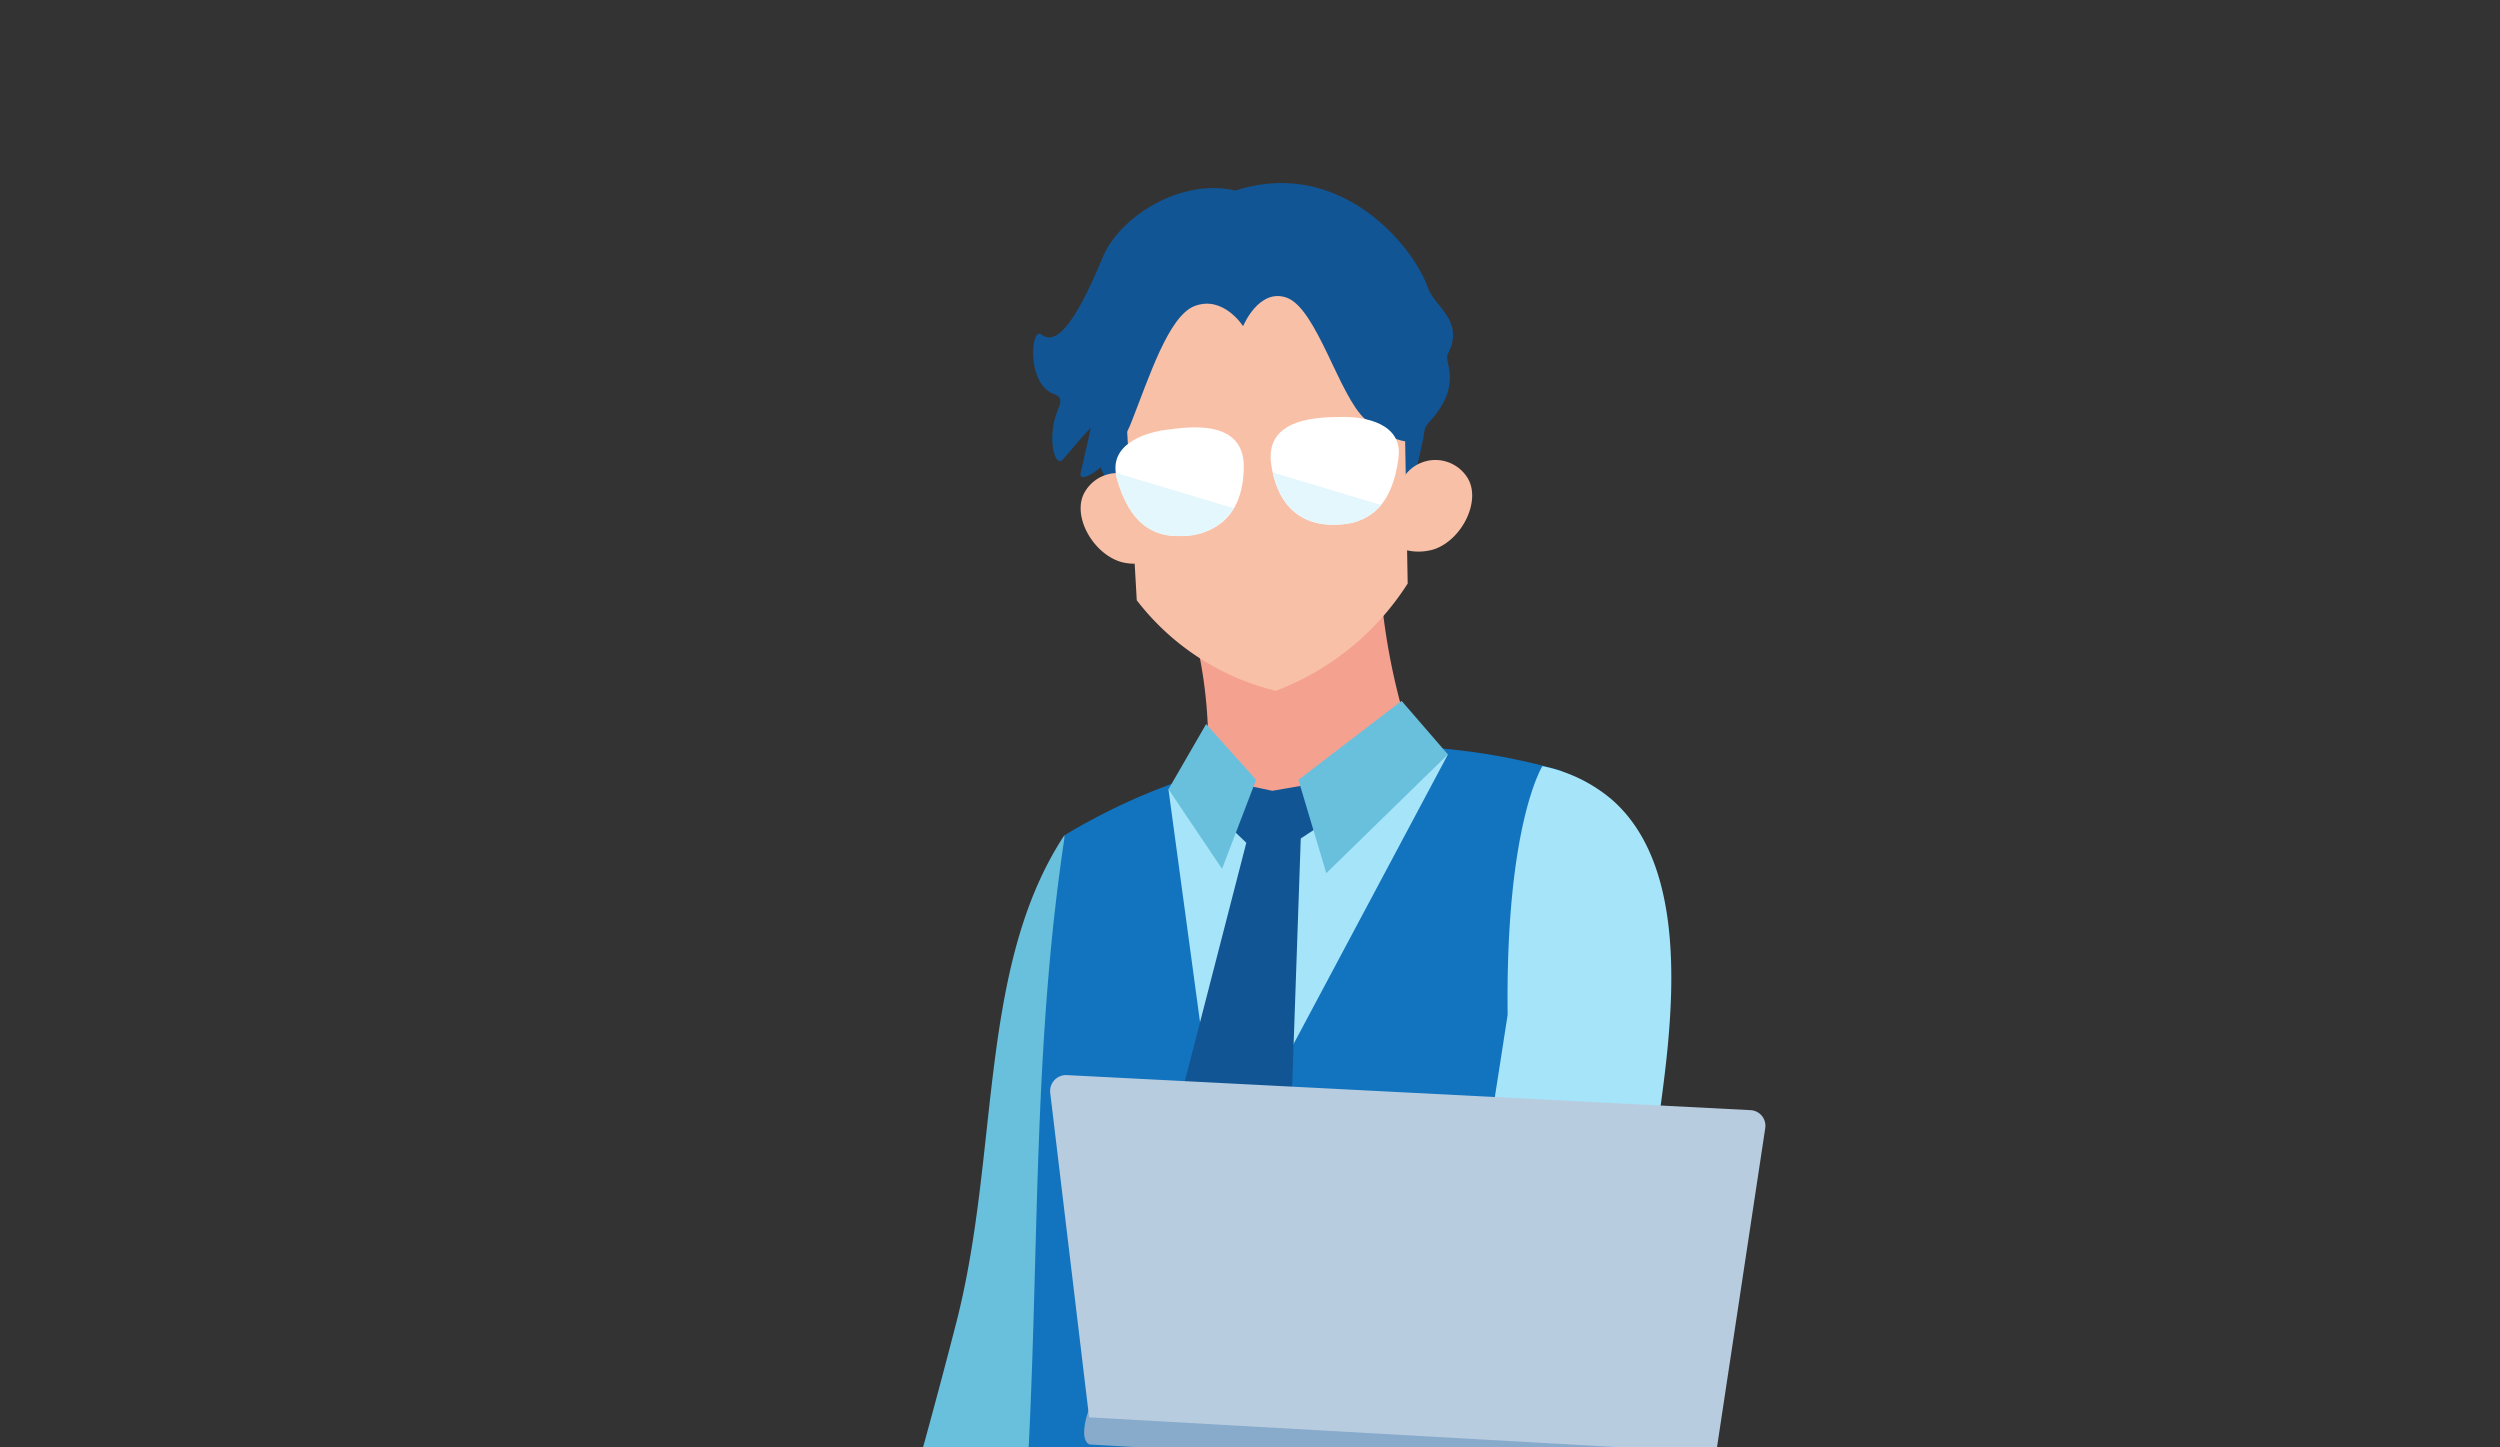 <svg xmlns="http://www.w3.org/2000/svg" xmlns:xlink="http://www.w3.org/1999/xlink" width="190" height="110" viewBox="0 0 190 110">
  <rect x="0" y="0" width="190" height="110" fill="#333333" stroke="none"/>
  <defs>
    <clipPath id="clip-path">
      <path id="長方形_3824" data-name="長方形 3824" d="M8,0H182a8,8,0,0,1,8,8V110a0,0,0,0,1,0,0H0a0,0,0,0,1,0,0V8A8,8,0,0,1,8,0Z" transform="translate(20 640)" fill="#e5f5fc"/>
    </clipPath>
    <clipPath id="clip-path-2">
      <rect id="長方形_3820" data-name="長方形 3820" width="194" height="115" fill="none"/>
    </clipPath>
  </defs>
  <g id="マスクグループ_1550" data-name="マスクグループ 1550" transform="translate(-20 -640)" clip-path="url(#clip-path)">
    <g id="グループ_2804" data-name="グループ 2804" transform="translate(20 643)" clip-path="url(#clip-path-2)">
      <path id="パス_1965" data-name="パス 1965" d="M173.9,149.7c-6.613,10.028-4.9,24.149-8.239,37.107-3.029,11.769-6.295,22.88-9.672,33.3a10.856,10.856,0,0,0,11.438,3.785l11.157-33.221Z" transform="translate(-92.994 -89.242)" fill="#69c0dd"/>
      <path id="パス_1966" data-name="パス 1966" d="M230.755,134.841a295.941,295.941,0,0,1,.811,31.883c-.436,15.29-3.93,31.109-4.843,45.563a170.724,170.724,0,0,1-20.027.761c-.835-.017-2.5-.07-2.5-.07l-1.871-3.808-3.025,3.564s-7.554-.611-11.313-1.1c-.1-8.222,1.9-17.6,2.311-26.539.715-15.455.368-30.077,2.695-45.373a47.4,47.4,0,0,1,14.133-5.655,48.216,48.216,0,0,1,23.633.779" transform="translate(-112.062 -79.259)" fill="#1274be"/>
      <path id="パス_1967" data-name="パス 1967" d="M238.891,101.781c.076,1.122.195,2.293.365,3.505a49.61,49.61,0,0,0,2.677,10.5l-11.473,6.273-5-2.678a34.907,34.907,0,0,0-.657-13.508Z" transform="translate(-134.011 -60.675)" fill="#f4a28f"/>
      <path id="パス_1968" data-name="パス 1968" d="M223.349,49.562q.379-1.494.712-3.069c.182-.862.017-.8.587-1.44,2.455-2.763.973-4.409,1.3-5.05,1.3-2.525-.989-3.52-1.532-5.051-1.166-3.29-6.761-9.906-14.618-7.355-4.03-.969-8.756,1.88-10.1,5.108-2.079,5-3.514,6.719-4.657,5.82-.77-.606-1.159,3.774.983,4.539.843.3.351.882.094,1.741-.554,1.856-.018,3.769.518,3.266.43-.4,2.85-3.516,2.994-2.943.157.618-.877,1.229-.678,1.834a27.983,27.983,0,0,0,1.226,3.1l22.761-.5" transform="translate(-115.909 -16.11)" fill="#125595"/>
      <path id="パス_1969" data-name="パス 1969" d="M232.7,65.825a20.473,20.473,0,0,1-10.031,8.169A18.969,18.969,0,0,1,212.1,67.114l-1.237-21.741a15.777,15.777,0,0,1,5.617-3.447c7.675-2.676,14.748,1.846,15.828,2.559q.191,10.671.382,21.34" transform="translate(-125.706 -24.494)" fill="#f9c0a8"/>
      <path id="パス_1970" data-name="パス 1970" d="M263.007,81.839a2.875,2.875,0,0,1,5.3-1.366c1.078,1.7-.363,4.7-2.522,5.445A4.053,4.053,0,0,1,263,85.77V81.839" transform="translate(-156.787 -47.175)" fill="#f9c0a8"/>
      <path id="パス_1971" data-name="パス 1971" d="M209.02,84.132a2.875,2.875,0,0,0-5.369-1.06c-.979,1.757.63,4.669,2.828,5.292a4.056,4.056,0,0,0,2.771-.307q-.115-1.96-.228-3.924" transform="translate(-121.229 -48.64)" fill="#f9c0a8"/>
      <path id="パス_1972" data-name="パス 1972" d="M219.879,137.184l4.022,29.658,17.219-32.3L227.8,138.928l-2.222-2.765Z" transform="translate(-131.078 -80.203)" fill="#a6e4f9"/>
      <path id="パス_1973" data-name="パス 1973" d="M220.37,144.248l-2.4-2.3,1.239-2.315,3.137.66,4.292-.743,1.467,2.006-3.6,2.36-1.33,38.351-8.142,8.335-4.265-9.14,9.6-37.22" transform="translate(-125.647 -83.193)" fill="#125595"/>
      <path id="パス_1974" data-name="パス 1974" d="M222.741,128.821l3.8,4.237-2.587,6.769-4.071-6.051q1.43-2.477,2.862-4.953" transform="translate(-131.078 -76.795)" fill="#69c0dd"/>
      <path id="パス_1975" data-name="パス 1975" d="M244.337,130.456l2.119,7.1,9.244-9.025-3.521-4.072-7.839,6" transform="translate(-145.658 -74.192)" fill="#69c0dd"/>
      <path id="パス_1976" data-name="パス 1976" d="M284.279,187.35c4.143-5.659,3.14-13.422,3.673-19.61.291-5.358,4.552-21.807-3.078-28.457a11.719,11.719,0,0,0-5.271-2.539s-2.821,4.442-2.643,18.9c0,0-3.747,24.249-4.54,28.126s11.859,3.582,11.859,3.582" transform="translate(-162.379 -81.519)" fill="#a6e4f9"/>
      <path id="パス_1977" data-name="パス 1977" d="M274.7,262.048c-3.8,7.477-3.092,9.886-10.014,10.7a7.328,7.328,0,0,1-8.368-5.364l3.472-4.847Z" transform="translate(-152.803 -156.217)" fill="#69c0dd"/>
      <path id="パス_1978" data-name="パス 1978" d="M248.438,272.4c-4.837-3.055-10.374-5.348-7.471-6.736s9.729-1.559,11.019-.544,2.9,2.5,2.9,2.5,2.635-4.243,4.837-1.712c.943,1.084.323,1.535-1.612,2.5s-1.075,3.772-4.192,4.632c-1.954.539-5.482-.645-5.482-.645" transform="translate(-143.17 -157.664)" fill="#f4a28f"/>
      <path id="パス_1979" data-name="パス 1979" d="M251.986,260.506a5.83,5.83,0,0,1,.337,1.791c0,.9-.37.9-.37.9l-47.5-2.721s-.434-.085-.434-.942a4.938,4.938,0,0,1,.376-1.716Z" transform="translate(-121.625 -153.694)" fill="#88aacb"/>
      <path id="パス_1980" data-name="パス 1980" d="M251.964,198.922l-3.729,24.668L200.579,220.9l-2.955-24.655a1.212,1.212,0,0,1,1.265-1.354l51.962,2.664a1.187,1.187,0,0,1,1.113,1.363" transform="translate(-117.806 -116.183)" fill="#b8cce0"/>
      <path id="パス_1981" data-name="パス 1981" d="M204.85,44.685c.076,3.52-.765,6.657-1.511,9.979-.225,1,2.521-.5,3.855-3.865s2.817-8.061,4.8-8.826c2.189-.843,3.692,1.531,3.692,1.531s1.186-2.9,3.291-2.176c2.306.791,4,7.49,5.994,9.25s3.225,1.684,3.225,1.684l.371-11.757-10.713-4.083-12.779,3.826Z" transform="translate(-121.21 -21.712)" fill="#125595"/>
      <path id="パス_1982" data-name="パス 1982" d="M210.008,76.864c.961,3.449,2.754,4.489,4.955,4.392,2.43-.108,4.625-1.406,4.691-5.185s-4.267-3.1-5.9-2.887c-1.556.2-4.465,1.083-3.741,3.68" transform="translate(-125.126 -43.517)" fill="#fff"/>
      <path id="パス_1983" data-name="パス 1983" d="M218.946,84.244A4.541,4.541,0,0,1,215,86.354c-2.2.1-3.994-.943-4.955-4.392a3.2,3.2,0,0,1-.087-.412Z" transform="translate(-125.166 -48.616)" fill="#e4f7fd"/>
      <path id="パス_1984" data-name="パス 1984" d="M248.83,74.148c-.464,3.55-2.092,4.833-4.284,5.048-2.421.237-4.777-.738-5.377-4.469s3.786-3.672,5.437-3.693c1.569-.02,4.573.441,4.224,3.114" transform="translate(-142.545 -42.346)" fill="#fff"/>
      <path id="パス_1985" data-name="パス 1985" d="M247.741,83.947a4.155,4.155,0,0,1-2.965,1.473c-2.3.226-4.549-.646-5.277-3.945Z" transform="translate(-142.774 -48.57)" fill="#e4f7fd"/>
    </g>
  </g>
</svg>
